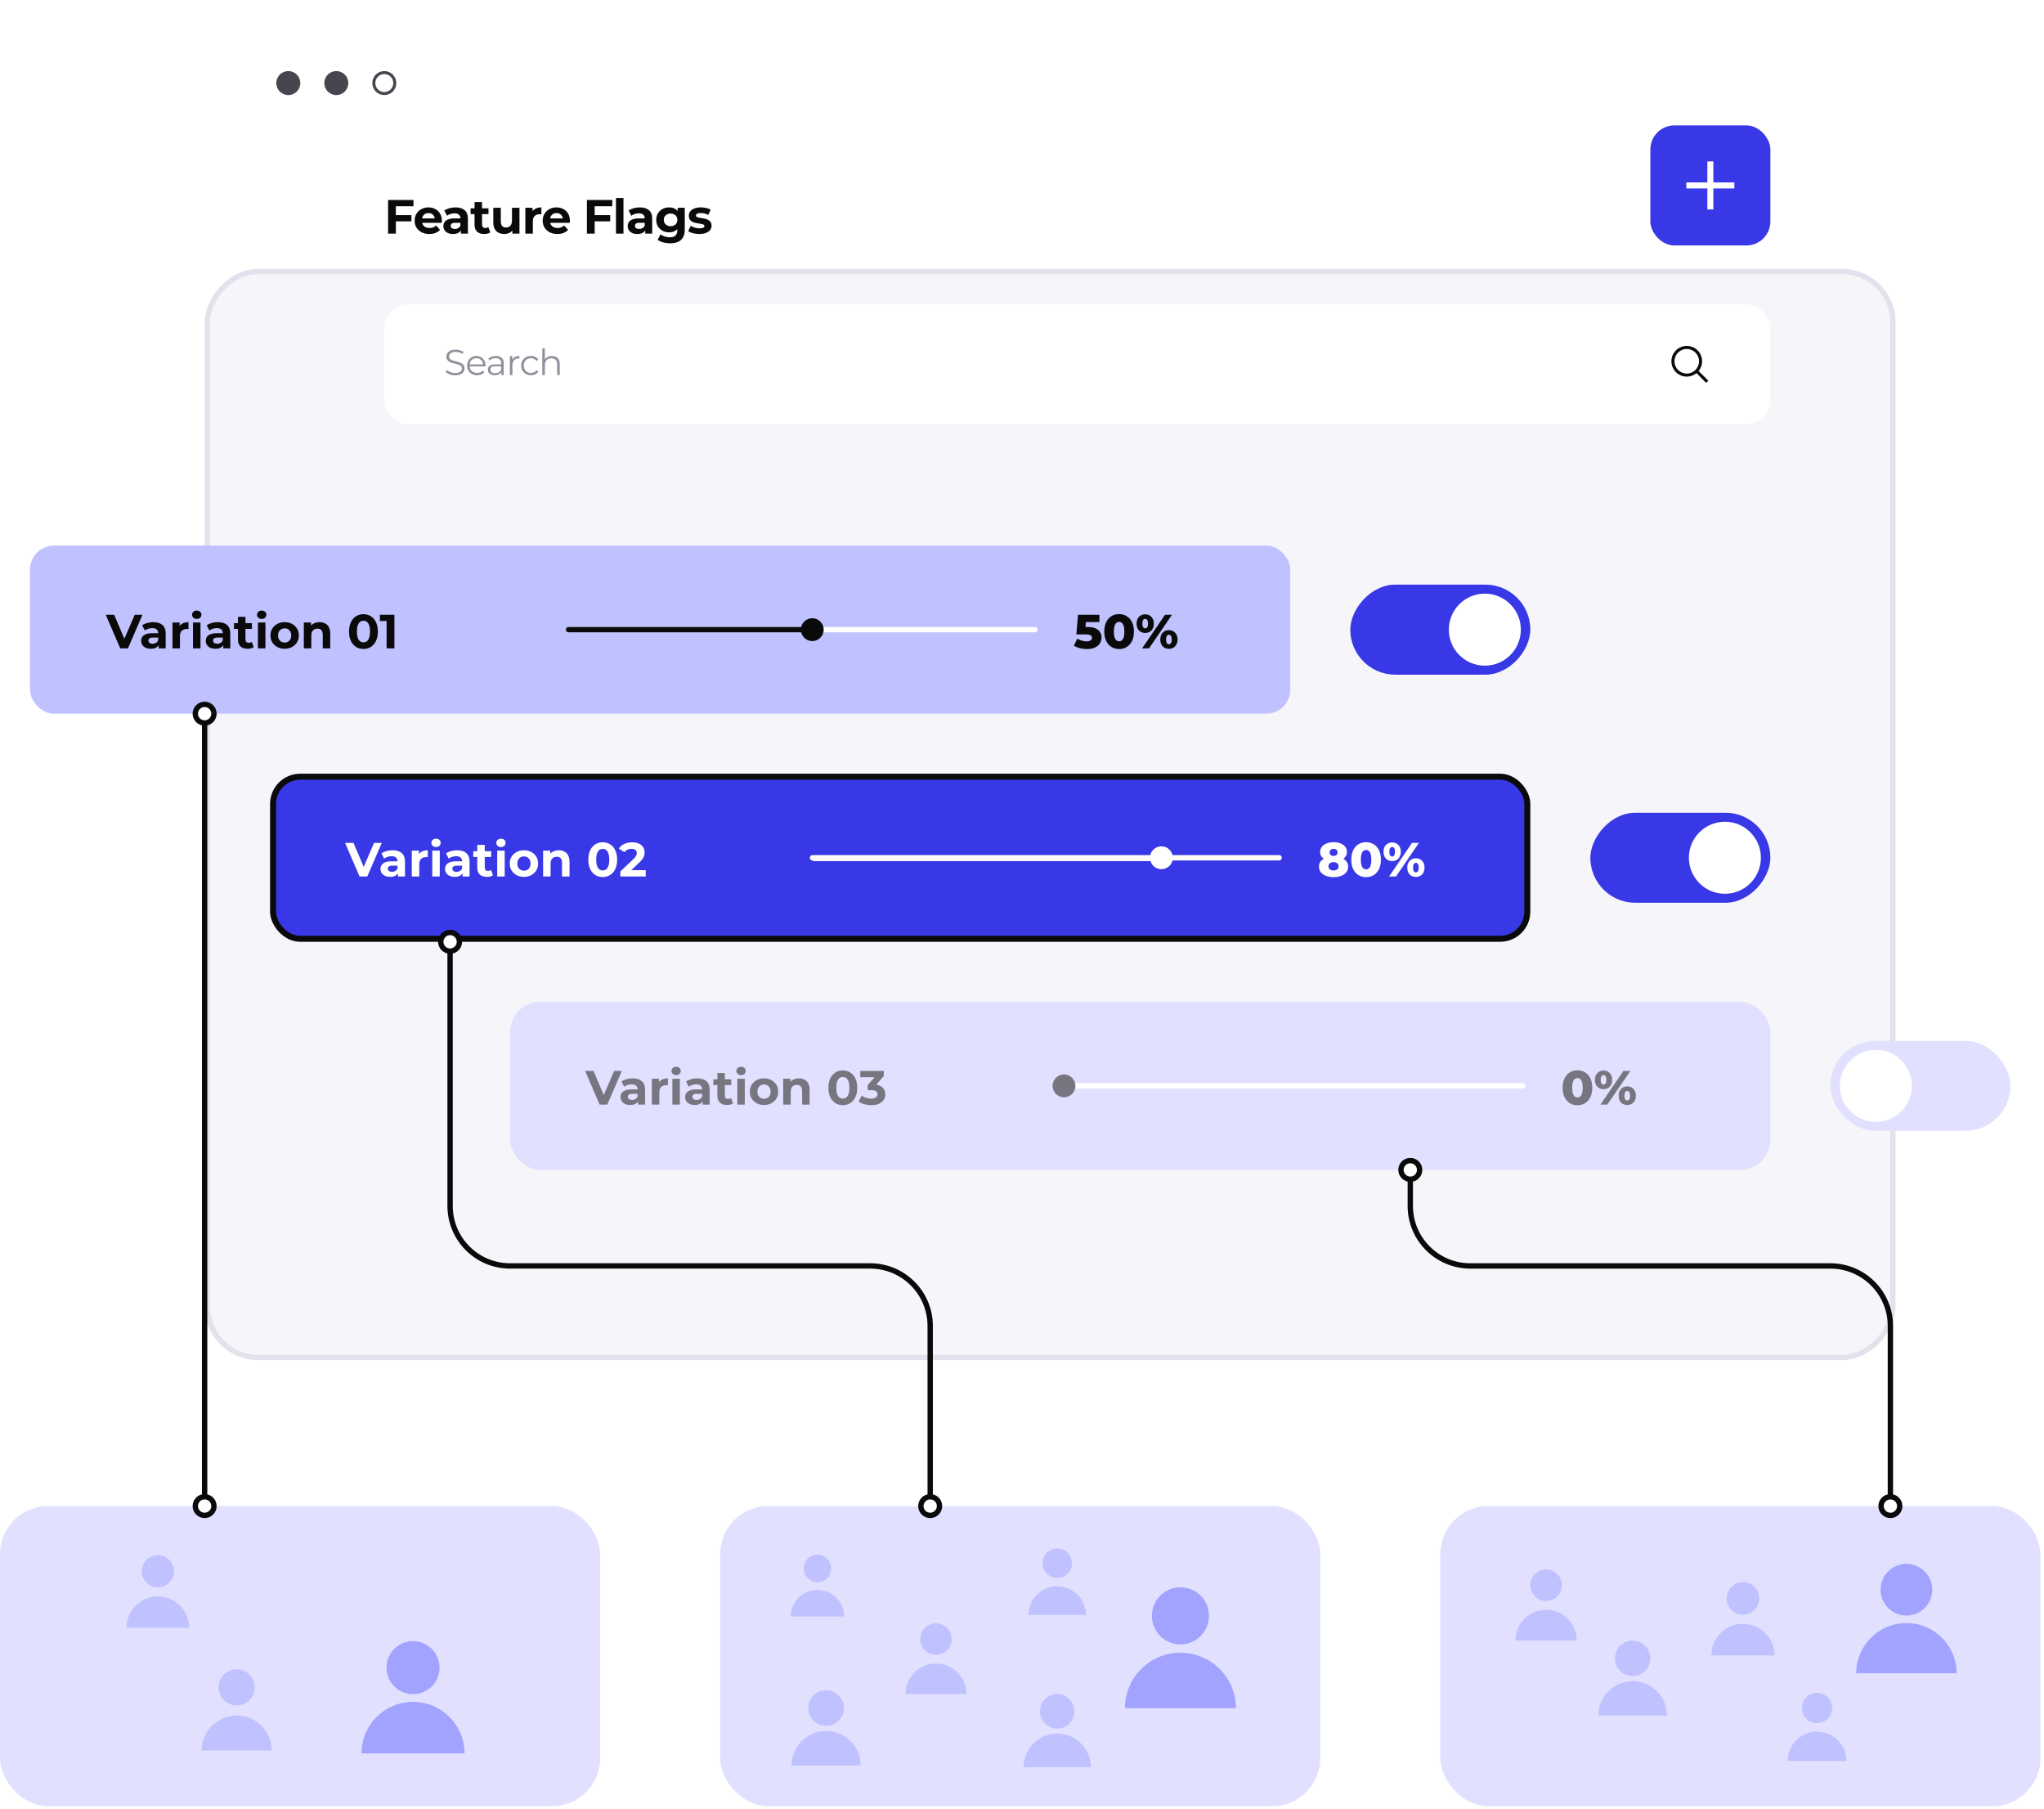 <svg width="382" height="338" viewBox="0 0 382 338" fill="none" xmlns="http://www.w3.org/2000/svg">
<g filter="url(#filter0_dddddd_9314_13226)">
<rect width="313.997" height="201.882" rx="8.973" transform="matrix(1 0 0 -1 39.256 202.883)" fill="#F6F5FA"/>
<rect x="-0.5" y="0.5" width="314.997" height="202.882" rx="9.473" transform="matrix(1 0 0 -1 39.256 203.883)" stroke="#E4E1EC"/>
</g>
<circle cx="53.878" cy="15.521" r="2.243" fill="#46464F"/>
<circle cx="62.851" cy="15.521" r="2.243" fill="#46464F"/>
<circle cx="71.823" cy="15.521" r="1.961" stroke="#46464F" stroke-width="0.564"/>
<rect x="51.032" y="145.121" width="234.408" height="30.282" rx="5.079" fill="#3838E7"/>
<rect x="51.032" y="145.121" width="234.408" height="30.282" rx="5.079" stroke="#0A0A0A" stroke-width="1.122"/>
<path d="M69.909 157.481L67.971 161.967L66.06 157.481H64.49L67.199 163.762H68.635L71.354 157.481H69.909ZM73.367 158.863C72.595 158.863 71.815 159.069 71.285 159.446L71.788 160.424C72.138 160.146 72.667 159.975 73.179 159.975C73.932 159.975 74.291 160.325 74.291 160.926H73.179C71.707 160.926 71.106 161.519 71.106 162.371C71.106 163.205 71.779 163.833 72.909 163.833C73.618 163.833 74.121 163.6 74.381 163.161V163.762H75.691V161.007C75.691 159.545 74.839 158.863 73.367 158.863ZM73.259 162.891C72.766 162.891 72.47 162.658 72.47 162.308C72.47 161.985 72.676 161.743 73.331 161.743H74.291V162.236C74.13 162.676 73.726 162.891 73.259 162.891ZM78.295 159.572V158.934H76.958V163.762H78.358V161.483C78.358 160.559 78.869 160.137 79.641 160.137C79.748 160.137 79.838 160.146 79.955 160.155V158.863C79.21 158.863 78.636 159.105 78.295 159.572ZM81.487 158.262C82.007 158.262 82.357 157.921 82.357 157.454C82.357 157.023 82.007 156.7 81.487 156.7C80.966 156.7 80.616 157.041 80.616 157.481C80.616 157.921 80.966 158.262 81.487 158.262ZM80.787 163.762H82.187V158.934H80.787V163.762ZM85.433 158.863C84.661 158.863 83.88 159.069 83.351 159.446L83.853 160.424C84.203 160.146 84.733 159.975 85.244 159.975C85.998 159.975 86.357 160.325 86.357 160.926H85.244C83.773 160.926 83.172 161.519 83.172 162.371C83.172 163.205 83.844 163.833 84.975 163.833C85.684 163.833 86.186 163.6 86.447 163.161V163.762H87.757V161.007C87.757 159.545 86.904 158.863 85.433 158.863ZM85.325 162.891C84.832 162.891 84.535 162.658 84.535 162.308C84.535 161.985 84.742 161.743 85.397 161.743H86.357V162.236C86.195 162.676 85.792 162.891 85.325 162.891ZM91.76 162.541C91.608 162.658 91.401 162.721 91.195 162.721C90.818 162.721 90.594 162.497 90.594 162.084V160.119H91.796V159.042H90.594V157.867H89.194V159.042H88.449V160.119H89.194V162.102C89.194 163.25 89.858 163.833 90.997 163.833C91.428 163.833 91.85 163.735 92.137 163.528L91.76 162.541ZM93.622 158.262C94.143 158.262 94.493 157.921 94.493 157.454C94.493 157.023 94.143 156.7 93.622 156.7C93.102 156.7 92.752 157.041 92.752 157.481C92.752 157.921 93.102 158.262 93.622 158.262ZM92.923 163.762H94.322V158.934H92.923V163.762ZM97.918 163.833C99.453 163.833 100.565 162.802 100.565 161.348C100.565 159.895 99.453 158.863 97.918 158.863C96.384 158.863 95.263 159.895 95.263 161.348C95.263 162.802 96.384 163.833 97.918 163.833ZM97.918 162.685C97.219 162.685 96.68 162.183 96.68 161.348C96.68 160.514 97.219 160.011 97.918 160.011C98.618 160.011 99.148 160.514 99.148 161.348C99.148 162.183 98.618 162.685 97.918 162.685ZM104.435 158.863C103.78 158.863 103.215 159.087 102.838 159.5V158.934H101.501V163.762H102.901V161.375C102.901 160.487 103.385 160.074 104.058 160.074C104.677 160.074 105.036 160.433 105.036 161.214V163.762H106.436V160.998C106.436 159.527 105.574 158.863 104.435 158.863ZM112.641 163.869C114.193 163.869 115.333 162.694 115.333 160.621C115.333 158.549 114.193 157.373 112.641 157.373C111.098 157.373 109.949 158.549 109.949 160.621C109.949 162.694 111.098 163.869 112.641 163.869ZM112.641 162.64C111.923 162.64 111.421 162.048 111.421 160.621C111.421 159.195 111.923 158.603 112.641 158.603C113.368 158.603 113.87 159.195 113.87 160.621C113.87 162.048 113.368 162.64 112.641 162.64ZM117.979 162.577L119.423 161.214C120.302 160.397 120.473 159.841 120.473 159.231C120.473 158.091 119.54 157.373 118.14 157.373C117.01 157.373 116.13 157.831 115.646 158.54L116.704 159.222C117.01 158.8 117.467 158.594 118.005 158.594C118.669 158.594 119.01 158.881 119.01 159.374C119.01 159.679 118.912 160.002 118.355 160.532L115.933 162.82V163.762H120.679V162.577H117.979Z" fill="white"/>
<path d="M151.854 160.264H239.053" stroke="white" stroke-linecap="round"/>
<path d="M152.109 160.391H214.917" stroke="white" stroke-linecap="round"/>
<circle cx="217.053" cy="160.262" r="2.135" fill="white"/>
<path d="M249.227 163.887C248.683 163.887 248.207 163.807 247.801 163.645C247.394 163.484 247.074 163.256 246.841 162.963C246.613 162.664 246.5 162.314 246.5 161.913C246.5 161.519 246.613 161.184 246.841 160.908C247.074 160.627 247.394 160.415 247.801 160.271C248.213 160.122 248.689 160.047 249.227 160.047C249.766 160.047 250.238 160.122 250.645 160.271C251.058 160.415 251.378 160.627 251.605 160.908C251.838 161.184 251.955 161.519 251.955 161.913C251.955 162.314 251.841 162.664 251.614 162.963C251.387 163.256 251.067 163.484 250.654 163.645C250.247 163.807 249.772 163.887 249.227 163.887ZM249.227 162.64C249.514 162.64 249.742 162.571 249.909 162.434C250.083 162.296 250.169 162.105 250.169 161.86C250.169 161.62 250.083 161.432 249.909 161.294C249.742 161.151 249.514 161.079 249.227 161.079C248.94 161.079 248.71 161.151 248.536 161.294C248.369 161.432 248.285 161.62 248.285 161.86C248.285 162.105 248.369 162.296 248.536 162.434C248.71 162.571 248.94 162.64 249.227 162.64ZM249.227 160.926C248.737 160.926 248.303 160.858 247.926 160.72C247.555 160.582 247.262 160.385 247.047 160.128C246.832 159.865 246.724 159.551 246.724 159.186C246.724 158.809 246.829 158.486 247.038 158.217C247.253 157.948 247.549 157.738 247.926 157.589C248.303 157.433 248.737 157.355 249.227 157.355C249.724 157.355 250.157 157.433 250.528 157.589C250.905 157.738 251.198 157.948 251.408 158.217C251.623 158.486 251.731 158.809 251.731 159.186C251.731 159.551 251.623 159.865 251.408 160.128C251.198 160.385 250.905 160.582 250.528 160.72C250.151 160.858 249.718 160.926 249.227 160.926ZM249.227 159.921C249.455 159.921 249.637 159.865 249.775 159.751C249.912 159.631 249.981 159.47 249.981 159.266C249.981 159.051 249.909 158.887 249.766 158.773C249.628 158.659 249.449 158.603 249.227 158.603C249.006 158.603 248.827 158.659 248.689 158.773C248.551 158.887 248.483 159.051 248.483 159.266C248.483 159.47 248.551 159.631 248.689 159.751C248.827 159.865 249.006 159.921 249.227 159.921ZM255.31 163.887C254.772 163.887 254.293 163.759 253.875 163.502C253.462 163.244 253.136 162.873 252.897 162.389C252.657 161.904 252.538 161.315 252.538 160.621C252.538 159.927 252.657 159.338 252.897 158.854C253.136 158.369 253.462 157.998 253.875 157.741C254.293 157.484 254.772 157.355 255.31 157.355C255.843 157.355 256.315 157.484 256.728 157.741C257.147 157.998 257.476 158.369 257.715 158.854C257.954 159.338 258.074 159.927 258.074 160.621C258.074 161.315 257.954 161.904 257.715 162.389C257.476 162.873 257.147 163.244 256.728 163.502C256.315 163.759 255.843 163.887 255.31 163.887ZM255.31 162.434C255.502 162.434 255.669 162.374 255.813 162.254C255.962 162.135 256.079 161.943 256.163 161.68C256.246 161.411 256.288 161.058 256.288 160.621C256.288 160.179 256.246 159.826 256.163 159.563C256.079 159.299 255.962 159.108 255.813 158.988C255.669 158.869 255.502 158.809 255.31 158.809C255.119 158.809 254.948 158.869 254.799 158.988C254.655 159.108 254.539 159.299 254.449 159.563C254.365 159.826 254.323 160.179 254.323 160.621C254.323 161.058 254.365 161.411 254.449 161.68C254.539 161.943 254.655 162.135 254.799 162.254C254.948 162.374 255.119 162.434 255.31 162.434ZM259.604 163.762L263.893 157.481H265.185L260.896 163.762H259.604ZM260.178 160.882C259.873 160.882 259.598 160.813 259.353 160.675C259.108 160.538 258.916 160.34 258.779 160.083C258.641 159.82 258.572 159.506 258.572 159.141C258.572 158.776 258.641 158.465 258.779 158.208C258.916 157.95 259.108 157.753 259.353 157.616C259.598 157.472 259.873 157.4 260.178 157.4C260.489 157.4 260.765 157.472 261.004 157.616C261.249 157.753 261.441 157.95 261.578 158.208C261.722 158.465 261.793 158.776 261.793 159.141C261.793 159.5 261.722 159.811 261.578 160.074C261.441 160.337 261.249 160.538 261.004 160.675C260.765 160.813 260.489 160.882 260.178 160.882ZM260.187 160.029C260.337 160.029 260.46 159.96 260.555 159.823C260.657 159.685 260.708 159.458 260.708 159.141C260.708 158.824 260.657 158.597 260.555 158.459C260.46 158.321 260.337 158.253 260.187 158.253C260.038 158.253 259.909 158.321 259.802 158.459C259.7 158.597 259.649 158.824 259.649 159.141C259.649 159.458 259.7 159.685 259.802 159.823C259.909 159.96 260.038 160.029 260.187 160.029ZM264.611 163.842C264.3 163.842 264.022 163.774 263.776 163.636C263.537 163.499 263.349 163.301 263.211 163.044C263.074 162.781 263.005 162.467 263.005 162.102C263.005 161.737 263.074 161.426 263.211 161.169C263.349 160.911 263.537 160.714 263.776 160.576C264.022 160.433 264.3 160.361 264.611 160.361C264.922 160.361 265.197 160.433 265.436 160.576C265.682 160.714 265.873 160.911 266.011 161.169C266.154 161.426 266.226 161.737 266.226 162.102C266.226 162.467 266.154 162.781 266.011 163.044C265.873 163.301 265.682 163.499 265.436 163.636C265.197 163.774 264.922 163.842 264.611 163.842ZM264.611 162.99C264.76 162.99 264.886 162.921 264.988 162.784C265.089 162.646 265.14 162.419 265.14 162.102C265.14 161.785 265.089 161.557 264.988 161.42C264.886 161.282 264.76 161.214 264.611 161.214C264.467 161.214 264.342 161.282 264.234 161.42C264.132 161.557 264.081 161.785 264.081 162.102C264.081 162.419 264.132 162.646 264.234 162.784C264.342 162.921 264.467 162.99 264.611 162.99Z" fill="white"/>
<rect width="33.647" height="16.823" rx="8.412" transform="matrix(-1 0 0 1 330.863 151.852)" fill="#3838E7"/>
<circle cx="6.729" cy="6.729" r="6.729" transform="matrix(-1 0 0 1 329.09 153.535)" fill="white"/>
<rect x="95.334" y="187.18" width="235.529" height="31.404" rx="5.64" fill="#E1E0FF"/>
<path d="M112.063 206.381L109.353 200.1H110.923L113.292 205.663H112.368L114.772 200.1H116.217L113.498 206.381H112.063ZM119.244 206.381V205.439L119.155 205.232V203.546C119.155 203.246 119.062 203.013 118.876 202.846C118.697 202.678 118.419 202.594 118.042 202.594C117.785 202.594 117.53 202.636 117.279 202.72C117.034 202.798 116.825 202.905 116.651 203.043L116.149 202.065C116.412 201.88 116.729 201.736 117.1 201.634C117.471 201.533 117.848 201.482 118.23 201.482C118.966 201.482 119.537 201.655 119.944 202.002C120.351 202.349 120.554 202.891 120.554 203.626V206.381H119.244ZM117.773 206.453C117.396 206.453 117.073 206.39 116.804 206.264C116.535 206.133 116.328 205.956 116.185 205.735C116.041 205.514 115.969 205.265 115.969 204.99C115.969 204.703 116.038 204.452 116.176 204.236C116.319 204.021 116.543 203.854 116.849 203.734C117.154 203.608 117.551 203.546 118.042 203.546H119.325V204.362H118.194C117.865 204.362 117.638 204.416 117.513 204.524C117.393 204.631 117.333 204.766 117.333 204.927C117.333 205.107 117.402 205.25 117.539 205.358C117.683 205.46 117.877 205.511 118.123 205.511C118.356 205.511 118.565 205.457 118.751 205.349C118.936 205.235 119.071 205.071 119.155 204.856L119.37 205.502C119.268 205.813 119.083 206.049 118.814 206.21C118.544 206.372 118.197 206.453 117.773 206.453ZM121.821 206.381V201.554H123.158V202.917L122.97 202.523C123.113 202.182 123.343 201.924 123.66 201.751C123.977 201.572 124.363 201.482 124.818 201.482V202.774C124.758 202.768 124.704 202.765 124.656 202.765C124.609 202.759 124.558 202.756 124.504 202.756C124.121 202.756 123.81 202.867 123.571 203.088C123.337 203.303 123.221 203.641 123.221 204.102V206.381H121.821ZM125.659 206.381V201.554H127.059V206.381H125.659ZM126.359 200.881C126.102 200.881 125.892 200.806 125.731 200.656C125.569 200.507 125.488 200.321 125.488 200.1C125.488 199.879 125.569 199.693 125.731 199.544C125.892 199.394 126.102 199.319 126.359 199.319C126.616 199.319 126.825 199.391 126.987 199.535C127.148 199.672 127.229 199.852 127.229 200.073C127.229 200.306 127.148 200.501 126.987 200.656C126.831 200.806 126.622 200.881 126.359 200.881ZM131.319 206.381V205.439L131.229 205.232V203.546C131.229 203.246 131.136 203.013 130.951 202.846C130.771 202.678 130.493 202.594 130.116 202.594C129.859 202.594 129.605 202.636 129.354 202.72C129.108 202.798 128.899 202.905 128.726 203.043L128.223 202.065C128.486 201.88 128.803 201.736 129.174 201.634C129.545 201.533 129.922 201.482 130.305 201.482C131.04 201.482 131.612 201.655 132.018 202.002C132.425 202.349 132.629 202.891 132.629 203.626V206.381H131.319ZM129.847 206.453C129.47 206.453 129.147 206.39 128.878 206.264C128.609 206.133 128.403 205.956 128.259 205.735C128.115 205.514 128.044 205.265 128.044 204.99C128.044 204.703 128.112 204.452 128.25 204.236C128.394 204.021 128.618 203.854 128.923 203.734C129.228 203.608 129.626 203.546 130.116 203.546H131.399V204.362H130.269C129.94 204.362 129.713 204.416 129.587 204.524C129.467 204.631 129.407 204.766 129.407 204.927C129.407 205.107 129.476 205.25 129.614 205.358C129.757 205.46 129.952 205.511 130.197 205.511C130.43 205.511 130.64 205.457 130.825 205.349C131.011 205.235 131.145 205.071 131.229 204.856L131.444 205.502C131.343 205.813 131.157 206.049 130.888 206.21C130.619 206.372 130.272 206.453 129.847 206.453ZM135.869 206.453C135.301 206.453 134.858 206.309 134.541 206.022C134.224 205.729 134.066 205.295 134.066 204.721V200.486H135.466V204.703C135.466 204.906 135.519 205.065 135.627 205.179C135.735 205.286 135.881 205.34 136.067 205.34C136.288 205.34 136.477 205.28 136.632 205.161L137.009 206.148C136.865 206.249 136.692 206.327 136.488 206.381C136.291 206.429 136.085 206.453 135.869 206.453ZM133.321 202.738V201.661H136.668V202.738H133.321ZM137.795 206.381V201.554H139.194V206.381H137.795ZM138.494 200.881C138.237 200.881 138.028 200.806 137.866 200.656C137.705 200.507 137.624 200.321 137.624 200.1C137.624 199.879 137.705 199.693 137.866 199.544C138.028 199.394 138.237 199.319 138.494 199.319C138.752 199.319 138.961 199.391 139.123 199.535C139.284 199.672 139.365 199.852 139.365 200.073C139.365 200.306 139.284 200.501 139.123 200.656C138.967 200.806 138.758 200.881 138.494 200.881ZM142.79 206.453C142.276 206.453 141.818 206.345 141.418 206.13C141.023 205.914 140.709 205.621 140.475 205.25C140.248 204.873 140.135 204.446 140.135 203.967C140.135 203.483 140.248 203.055 140.475 202.684C140.709 202.307 141.023 202.014 141.418 201.805C141.818 201.59 142.276 201.482 142.79 201.482C143.299 201.482 143.753 201.59 144.154 201.805C144.555 202.014 144.869 202.304 145.096 202.675C145.324 203.046 145.437 203.477 145.437 203.967C145.437 204.446 145.324 204.873 145.096 205.25C144.869 205.621 144.555 205.914 144.154 206.13C143.753 206.345 143.299 206.453 142.79 206.453ZM142.79 205.304C143.024 205.304 143.233 205.25 143.418 205.143C143.604 205.035 143.75 204.882 143.858 204.685C143.966 204.482 144.02 204.242 144.02 203.967C144.02 203.686 143.966 203.447 143.858 203.249C143.75 203.052 143.604 202.9 143.418 202.792C143.233 202.684 143.024 202.63 142.79 202.63C142.557 202.63 142.348 202.684 142.162 202.792C141.977 202.9 141.827 203.052 141.714 203.249C141.606 203.447 141.552 203.686 141.552 203.967C141.552 204.242 141.606 204.482 141.714 204.685C141.827 204.882 141.977 205.035 142.162 205.143C142.348 205.25 142.557 205.304 142.79 205.304ZM149.307 201.482C149.69 201.482 150.031 201.56 150.33 201.715C150.635 201.865 150.874 202.098 151.048 202.415C151.221 202.726 151.308 203.127 151.308 203.617V206.381H149.908V203.833C149.908 203.444 149.821 203.157 149.648 202.971C149.48 202.786 149.241 202.693 148.93 202.693C148.709 202.693 148.508 202.741 148.329 202.837C148.155 202.926 148.018 203.067 147.916 203.258C147.82 203.45 147.773 203.695 147.773 203.994V206.381H146.373V201.554H147.71V202.891L147.459 202.487C147.632 202.164 147.88 201.916 148.203 201.742C148.526 201.569 148.894 201.482 149.307 201.482ZM157.513 206.489C156.999 206.489 156.538 206.363 156.132 206.112C155.725 205.854 155.405 205.484 155.171 204.999C154.938 204.515 154.822 203.928 154.822 203.24C154.822 202.553 154.938 201.966 155.171 201.482C155.405 200.997 155.725 200.629 156.132 200.378C156.538 200.121 156.999 199.992 157.513 199.992C158.034 199.992 158.494 200.121 158.895 200.378C159.302 200.629 159.622 200.997 159.855 201.482C160.088 201.966 160.205 202.553 160.205 203.24C160.205 203.928 160.088 204.515 159.855 204.999C159.622 205.484 159.302 205.854 158.895 206.112C158.494 206.363 158.034 206.489 157.513 206.489ZM157.513 205.259C157.759 205.259 157.971 205.191 158.15 205.053C158.336 204.915 158.479 204.697 158.581 204.398C158.689 204.099 158.743 203.713 158.743 203.24C158.743 202.768 158.689 202.382 158.581 202.083C158.479 201.784 158.336 201.566 158.15 201.428C157.971 201.29 157.759 201.222 157.513 201.222C157.274 201.222 157.062 201.29 156.876 201.428C156.697 201.566 156.553 201.784 156.446 202.083C156.344 202.382 156.293 202.768 156.293 203.24C156.293 203.713 156.344 204.099 156.446 204.398C156.553 204.697 156.697 204.915 156.876 205.053C157.062 205.191 157.274 205.259 157.513 205.259ZM162.86 206.489C162.424 206.489 161.99 206.432 161.559 206.318C161.129 206.198 160.764 206.031 160.465 205.816L161.03 204.703C161.269 204.876 161.547 205.014 161.864 205.116C162.182 205.217 162.502 205.268 162.825 205.268C163.189 205.268 163.477 205.196 163.686 205.053C163.895 204.909 164 204.712 164 204.461C164 204.221 163.907 204.033 163.722 203.895C163.536 203.758 163.237 203.689 162.825 203.689H162.161V202.729L163.91 200.746L164.072 201.267H160.779V200.1H165.175V201.042L163.435 203.025L162.699 202.603H163.121C163.892 202.603 164.475 202.777 164.87 203.124C165.265 203.471 165.462 203.916 165.462 204.461C165.462 204.814 165.37 205.146 165.184 205.457C164.999 205.762 164.715 206.01 164.332 206.201C163.949 206.393 163.459 206.489 162.86 206.489Z" fill="#777680"/>
<path d="M197.357 202.883H284.557" stroke="white" stroke-linecap="round"/>
<path d="M197.613 203.01H199.44" stroke="#777680" stroke-linecap="round"/>
<circle cx="198.852" cy="202.882" r="2.135" fill="#777680"/>
<path d="M294.812 206.506C294.274 206.506 293.795 206.378 293.376 206.121C292.964 205.863 292.638 205.493 292.398 205.008C292.159 204.524 292.039 203.934 292.039 203.24C292.039 202.547 292.159 201.957 292.398 201.473C292.638 200.988 292.964 200.617 293.376 200.36C293.795 200.103 294.274 199.974 294.812 199.974C295.344 199.974 295.817 200.103 296.23 200.36C296.648 200.617 296.977 200.988 297.217 201.473C297.456 201.957 297.576 202.547 297.576 203.24C297.576 203.934 297.456 204.524 297.217 205.008C296.977 205.493 296.648 205.863 296.23 206.121C295.817 206.378 295.344 206.506 294.812 206.506ZM294.812 205.053C295.003 205.053 295.171 204.993 295.314 204.873C295.464 204.754 295.581 204.562 295.664 204.299C295.748 204.03 295.79 203.677 295.79 203.24C295.79 202.798 295.748 202.445 295.664 202.182C295.581 201.919 295.464 201.727 295.314 201.607C295.171 201.488 295.003 201.428 294.812 201.428C294.621 201.428 294.45 201.488 294.301 201.607C294.157 201.727 294.04 201.919 293.951 202.182C293.867 202.445 293.825 202.798 293.825 203.24C293.825 203.677 293.867 204.03 293.951 204.299C294.04 204.562 294.157 204.754 294.301 204.873C294.45 204.993 294.621 205.053 294.812 205.053ZM299.106 206.381L303.395 200.1H304.687L300.398 206.381H299.106ZM299.68 203.501C299.375 203.501 299.1 203.432 298.855 203.294C298.609 203.157 298.418 202.959 298.28 202.702C298.143 202.439 298.074 202.125 298.074 201.76C298.074 201.395 298.143 201.084 298.28 200.827C298.418 200.57 298.609 200.372 298.855 200.235C299.1 200.091 299.375 200.019 299.68 200.019C299.991 200.019 300.266 200.091 300.506 200.235C300.751 200.372 300.942 200.57 301.08 200.827C301.223 201.084 301.295 201.395 301.295 201.76C301.295 202.119 301.223 202.43 301.08 202.693C300.942 202.956 300.751 203.157 300.506 203.294C300.266 203.432 299.991 203.501 299.68 203.501ZM299.689 202.648C299.839 202.648 299.961 202.579 300.057 202.442C300.159 202.304 300.21 202.077 300.21 201.76C300.21 201.443 300.159 201.216 300.057 201.078C299.961 200.941 299.839 200.872 299.689 200.872C299.54 200.872 299.411 200.941 299.303 201.078C299.202 201.216 299.151 201.443 299.151 201.76C299.151 202.077 299.202 202.304 299.303 202.442C299.411 202.579 299.54 202.648 299.689 202.648ZM304.113 206.462C303.802 206.462 303.523 206.393 303.278 206.255C303.039 206.118 302.85 205.92 302.713 205.663C302.575 205.4 302.507 205.086 302.507 204.721C302.507 204.356 302.575 204.045 302.713 203.788C302.85 203.531 303.039 203.333 303.278 203.196C303.523 203.052 303.802 202.98 304.113 202.98C304.424 202.98 304.699 203.052 304.938 203.196C305.183 203.333 305.375 203.531 305.512 203.788C305.656 204.045 305.728 204.356 305.728 204.721C305.728 205.086 305.656 205.4 305.512 205.663C305.375 205.92 305.183 206.118 304.938 206.255C304.699 206.393 304.424 206.462 304.113 206.462ZM304.113 205.609C304.262 205.609 304.388 205.54 304.489 205.403C304.591 205.265 304.642 205.038 304.642 204.721C304.642 204.404 304.591 204.177 304.489 204.039C304.388 203.901 304.262 203.833 304.113 203.833C303.969 203.833 303.843 203.901 303.736 204.039C303.634 204.177 303.583 204.404 303.583 204.721C303.583 205.038 303.634 205.265 303.736 205.403C303.843 205.54 303.969 205.609 304.113 205.609Z" fill="#777680"/>
<rect x="342.078" y="194.471" width="33.647" height="16.823" rx="8.412" fill="#E1E0FF"/>
<circle cx="350.581" cy="202.884" r="6.729" fill="white"/>
<path d="M73.872 40.192H76.887V41.358H73.872V40.192ZM73.98 43.647H72.526V37.366H77.272V38.532H73.98V43.647ZM80.242 43.718C79.692 43.718 79.207 43.611 78.789 43.395C78.376 43.18 78.056 42.887 77.829 42.516C77.601 42.139 77.488 41.711 77.488 41.233C77.488 40.748 77.598 40.321 77.82 39.95C78.047 39.573 78.355 39.28 78.744 39.071C79.132 38.855 79.572 38.748 80.063 38.748C80.535 38.748 80.96 38.849 81.337 39.053C81.72 39.25 82.022 39.537 82.243 39.914C82.464 40.285 82.575 40.73 82.575 41.251C82.575 41.305 82.572 41.367 82.566 41.439C82.56 41.505 82.554 41.568 82.548 41.628H78.627V40.811H81.812L81.274 41.053C81.274 40.802 81.223 40.584 81.121 40.398C81.02 40.213 80.879 40.069 80.7 39.968C80.52 39.86 80.311 39.806 80.072 39.806C79.832 39.806 79.62 39.86 79.435 39.968C79.255 40.069 79.115 40.216 79.013 40.407C78.911 40.593 78.86 40.814 78.86 41.071V41.287C78.86 41.55 78.917 41.783 79.031 41.987C79.15 42.184 79.315 42.337 79.524 42.444C79.74 42.546 79.991 42.597 80.278 42.597C80.535 42.597 80.76 42.558 80.951 42.48C81.148 42.402 81.328 42.286 81.489 42.13L82.234 42.938C82.013 43.189 81.735 43.383 81.4 43.521C81.065 43.653 80.679 43.718 80.242 43.718ZM86.139 43.647V42.704L86.049 42.498V40.811C86.049 40.512 85.957 40.279 85.771 40.111C85.592 39.944 85.314 39.86 84.937 39.86C84.68 39.86 84.425 39.902 84.174 39.986C83.929 40.063 83.719 40.171 83.546 40.309L83.043 39.331C83.307 39.145 83.624 39.002 83.995 38.9C84.365 38.798 84.742 38.748 85.125 38.748C85.861 38.748 86.432 38.921 86.839 39.268C87.246 39.615 87.449 40.156 87.449 40.892V43.647H86.139ZM84.668 43.718C84.291 43.718 83.968 43.656 83.698 43.53C83.429 43.398 83.223 43.222 83.079 43.001C82.936 42.779 82.864 42.531 82.864 42.256C82.864 41.969 82.933 41.717 83.07 41.502C83.214 41.287 83.438 41.119 83.743 41C84.048 40.874 84.446 40.811 84.937 40.811H86.22V41.628H85.089C84.76 41.628 84.533 41.681 84.407 41.789C84.288 41.897 84.228 42.031 84.228 42.193C84.228 42.372 84.297 42.516 84.434 42.624C84.578 42.725 84.772 42.776 85.017 42.776C85.251 42.776 85.46 42.722 85.645 42.615C85.831 42.501 85.966 42.337 86.049 42.121L86.265 42.767C86.163 43.078 85.978 43.315 85.708 43.476C85.439 43.638 85.092 43.718 84.668 43.718ZM90.492 43.718C89.924 43.718 89.481 43.575 89.164 43.288C88.847 42.995 88.689 42.561 88.689 41.987V37.752H90.089V41.969C90.089 42.172 90.142 42.331 90.25 42.444C90.358 42.552 90.504 42.606 90.69 42.606C90.911 42.606 91.1 42.546 91.255 42.426L91.632 43.413C91.488 43.515 91.315 43.593 91.112 43.647C90.914 43.694 90.708 43.718 90.492 43.718ZM87.944 40.004V38.927H91.291V40.004H87.944ZM94.257 43.718C93.856 43.718 93.497 43.641 93.18 43.485C92.869 43.33 92.627 43.093 92.454 42.776C92.28 42.453 92.193 42.043 92.193 41.547V38.819H93.593V41.34C93.593 41.741 93.677 42.037 93.844 42.229C94.018 42.414 94.26 42.507 94.571 42.507C94.786 42.507 94.978 42.462 95.145 42.372C95.313 42.277 95.444 42.133 95.54 41.942C95.636 41.744 95.684 41.499 95.684 41.206V38.819H97.083V43.647H95.755V42.319L95.998 42.704C95.836 43.039 95.597 43.294 95.28 43.467C94.969 43.635 94.628 43.718 94.257 43.718ZM98.183 43.647V38.819H99.52V40.183L99.331 39.788C99.475 39.447 99.705 39.19 100.022 39.017C100.339 38.837 100.725 38.748 101.18 38.748V40.039C101.12 40.033 101.066 40.031 101.018 40.031C100.97 40.025 100.919 40.022 100.865 40.022C100.483 40.022 100.172 40.132 99.932 40.354C99.699 40.569 99.582 40.907 99.582 41.367V43.647H98.183ZM104.175 43.718C103.625 43.718 103.14 43.611 102.721 43.395C102.309 43.18 101.989 42.887 101.761 42.516C101.534 42.139 101.42 41.711 101.42 41.233C101.42 40.748 101.531 40.321 101.752 39.95C101.98 39.573 102.288 39.28 102.677 39.071C103.065 38.855 103.505 38.748 103.996 38.748C104.468 38.748 104.893 38.849 105.27 39.053C105.653 39.25 105.955 39.537 106.176 39.914C106.397 40.285 106.508 40.73 106.508 41.251C106.508 41.305 106.505 41.367 106.499 41.439C106.493 41.505 106.487 41.568 106.481 41.628H102.56V40.811H105.745L105.207 41.053C105.207 40.802 105.156 40.584 105.054 40.398C104.953 40.213 104.812 40.069 104.633 39.968C104.453 39.86 104.244 39.806 104.005 39.806C103.765 39.806 103.553 39.86 103.367 39.968C103.188 40.069 103.047 40.216 102.946 40.407C102.844 40.593 102.793 40.814 102.793 41.071V41.287C102.793 41.55 102.85 41.783 102.964 41.987C103.083 42.184 103.248 42.337 103.457 42.444C103.673 42.546 103.924 42.597 104.211 42.597C104.468 42.597 104.692 42.558 104.884 42.48C105.081 42.402 105.261 42.286 105.422 42.13L106.167 42.938C105.946 43.189 105.667 43.383 105.332 43.521C104.998 43.653 104.612 43.718 104.175 43.718ZM111.031 40.192H114.045V41.358H111.031V40.192ZM111.138 43.647H109.685V37.366H114.431V38.532H111.138V43.647ZM115.119 43.647V36.989H116.519V43.647H115.119ZM120.581 43.647V42.704L120.492 42.498V40.811C120.492 40.512 120.399 40.279 120.214 40.111C120.034 39.944 119.756 39.86 119.379 39.86C119.122 39.86 118.868 39.902 118.616 39.986C118.371 40.063 118.162 40.171 117.988 40.309L117.486 39.331C117.749 39.145 118.066 39.002 118.437 38.9C118.808 38.798 119.185 38.748 119.568 38.748C120.303 38.748 120.875 38.921 121.281 39.268C121.688 39.615 121.891 40.156 121.891 40.892V43.647H120.581ZM119.11 43.718C118.733 43.718 118.41 43.656 118.141 43.53C117.872 43.398 117.665 43.222 117.522 43.001C117.378 42.779 117.306 42.531 117.306 42.256C117.306 41.969 117.375 41.717 117.513 41.502C117.656 41.287 117.881 41.119 118.186 41C118.491 40.874 118.889 40.811 119.379 40.811H120.662V41.628H119.532C119.203 41.628 118.975 41.681 118.85 41.789C118.73 41.897 118.67 42.031 118.67 42.193C118.67 42.372 118.739 42.516 118.877 42.624C119.02 42.725 119.215 42.776 119.46 42.776C119.693 42.776 119.903 42.722 120.088 42.615C120.273 42.501 120.408 42.337 120.492 42.121L120.707 42.767C120.605 43.078 120.42 43.315 120.151 43.476C119.882 43.638 119.535 43.718 119.11 43.718ZM125.266 45.459C124.811 45.459 124.372 45.402 123.947 45.288C123.528 45.181 123.178 45.016 122.897 44.795L123.454 43.79C123.657 43.958 123.914 44.089 124.225 44.185C124.542 44.286 124.853 44.337 125.158 44.337C125.655 44.337 126.014 44.227 126.235 44.005C126.462 43.784 126.576 43.455 126.576 43.018V42.292L126.666 41.08L126.648 39.86V38.819H127.976V42.839C127.976 43.736 127.742 44.397 127.276 44.822C126.809 45.247 126.139 45.459 125.266 45.459ZM125.051 43.413C124.602 43.413 124.195 43.318 123.83 43.126C123.471 42.929 123.181 42.657 122.96 42.31C122.745 41.957 122.637 41.547 122.637 41.08C122.637 40.608 122.745 40.198 122.96 39.851C123.181 39.498 123.471 39.226 123.83 39.035C124.195 38.843 124.602 38.748 125.051 38.748C125.457 38.748 125.816 38.831 126.127 38.999C126.438 39.16 126.681 39.414 126.854 39.761C127.028 40.102 127.114 40.542 127.114 41.08C127.114 41.613 127.028 42.052 126.854 42.399C126.681 42.74 126.438 42.995 126.127 43.162C125.816 43.33 125.457 43.413 125.051 43.413ZM125.329 42.265C125.574 42.265 125.792 42.217 125.984 42.121C126.175 42.02 126.325 41.879 126.432 41.699C126.54 41.52 126.594 41.314 126.594 41.08C126.594 40.841 126.54 40.635 126.432 40.461C126.325 40.282 126.175 40.144 125.984 40.048C125.792 39.947 125.574 39.896 125.329 39.896C125.084 39.896 124.865 39.947 124.674 40.048C124.482 40.144 124.33 40.282 124.216 40.461C124.109 40.635 124.055 40.841 124.055 41.08C124.055 41.314 124.109 41.52 124.216 41.699C124.33 41.879 124.482 42.02 124.674 42.121C124.865 42.217 125.084 42.265 125.329 42.265ZM130.705 43.718C130.292 43.718 129.895 43.67 129.512 43.575C129.135 43.473 128.836 43.347 128.614 43.198L129.081 42.193C129.302 42.331 129.563 42.444 129.862 42.534C130.167 42.618 130.466 42.66 130.759 42.66C131.082 42.66 131.309 42.621 131.441 42.543C131.578 42.465 131.647 42.357 131.647 42.22C131.647 42.106 131.593 42.023 131.486 41.969C131.384 41.909 131.246 41.864 131.073 41.834C130.9 41.804 130.708 41.774 130.499 41.744C130.295 41.714 130.089 41.675 129.88 41.628C129.67 41.574 129.479 41.496 129.305 41.394C129.132 41.293 128.991 41.155 128.884 40.982C128.782 40.808 128.731 40.584 128.731 40.309C128.731 40.004 128.818 39.734 128.991 39.501C129.171 39.268 129.428 39.085 129.763 38.954C130.098 38.816 130.499 38.748 130.965 38.748C131.294 38.748 131.629 38.783 131.97 38.855C132.311 38.927 132.595 39.032 132.823 39.169L132.356 40.165C132.123 40.028 131.886 39.935 131.647 39.887C131.414 39.833 131.187 39.806 130.965 39.806C130.654 39.806 130.427 39.848 130.283 39.932C130.14 40.016 130.068 40.123 130.068 40.255C130.068 40.374 130.119 40.464 130.221 40.524C130.328 40.584 130.469 40.632 130.642 40.668C130.816 40.703 131.004 40.736 131.208 40.766C131.417 40.79 131.626 40.829 131.836 40.883C132.045 40.937 132.233 41.014 132.401 41.116C132.574 41.212 132.715 41.346 132.823 41.52C132.93 41.688 132.984 41.909 132.984 42.184C132.984 42.483 132.894 42.749 132.715 42.983C132.536 43.21 132.275 43.389 131.934 43.521C131.599 43.653 131.19 43.718 130.705 43.718Z" fill="#0A0A0A"/>
<rect x="71.781" y="56.861" width="259.082" height="22.431" rx="4.486" fill="white"/>
<path d="M85.062 70.117C84.712 70.117 84.376 70.061 84.053 69.948C83.734 69.832 83.487 69.684 83.312 69.504L83.507 69.121C83.674 69.282 83.896 69.419 84.174 69.531C84.456 69.639 84.752 69.693 85.062 69.693C85.358 69.693 85.598 69.657 85.782 69.585C85.971 69.509 86.107 69.408 86.193 69.282C86.282 69.156 86.327 69.017 86.327 68.865C86.327 68.681 86.273 68.533 86.166 68.421C86.062 68.309 85.926 68.221 85.755 68.158C85.585 68.091 85.396 68.033 85.19 67.983C84.984 67.934 84.777 67.882 84.571 67.829C84.364 67.77 84.174 67.694 83.999 67.6C83.828 67.505 83.689 67.382 83.582 67.23C83.478 67.073 83.427 66.868 83.427 66.617C83.427 66.384 83.487 66.171 83.609 65.978C83.734 65.781 83.925 65.624 84.18 65.507C84.436 65.386 84.764 65.325 85.163 65.325C85.428 65.325 85.69 65.363 85.95 65.44C86.21 65.511 86.435 65.612 86.623 65.742L86.455 66.139C86.253 66.005 86.038 65.906 85.809 65.843C85.585 65.781 85.367 65.749 85.156 65.749C84.874 65.749 84.64 65.787 84.456 65.864C84.272 65.94 84.136 66.043 84.046 66.173C83.961 66.299 83.918 66.442 83.918 66.604C83.918 66.788 83.97 66.936 84.073 67.048C84.18 67.16 84.32 67.248 84.49 67.31C84.665 67.373 84.856 67.429 85.062 67.479C85.268 67.528 85.472 67.582 85.674 67.64C85.881 67.698 86.069 67.775 86.24 67.869C86.415 67.959 86.554 68.08 86.657 68.232C86.765 68.385 86.818 68.585 86.818 68.831C86.818 69.06 86.756 69.273 86.63 69.471C86.504 69.663 86.311 69.82 86.051 69.942C85.796 70.058 85.466 70.117 85.062 70.117ZM89.155 70.11C88.787 70.11 88.464 70.034 88.186 69.881C87.908 69.724 87.69 69.511 87.533 69.242C87.376 68.968 87.298 68.656 87.298 68.306C87.298 67.956 87.372 67.647 87.52 67.378C87.672 67.109 87.879 66.898 88.139 66.745C88.404 66.588 88.7 66.51 89.027 66.51C89.359 66.51 89.653 66.586 89.909 66.738C90.169 66.886 90.373 67.097 90.521 67.371C90.669 67.64 90.743 67.952 90.743 68.306C90.743 68.329 90.741 68.353 90.737 68.38C90.737 68.403 90.737 68.427 90.737 68.454H87.661V68.098H90.481L90.292 68.239C90.292 67.983 90.236 67.757 90.124 67.559C90.016 67.358 89.868 67.201 89.68 67.088C89.492 66.976 89.274 66.92 89.027 66.92C88.785 66.92 88.567 66.976 88.374 67.088C88.182 67.201 88.031 67.358 87.924 67.559C87.816 67.761 87.762 67.992 87.762 68.252V68.326C87.762 68.596 87.82 68.834 87.937 69.04C88.058 69.242 88.224 69.401 88.435 69.518C88.65 69.63 88.895 69.686 89.168 69.686C89.384 69.686 89.584 69.648 89.767 69.572C89.956 69.495 90.117 69.379 90.252 69.222L90.521 69.531C90.364 69.719 90.167 69.863 89.929 69.962C89.696 70.061 89.438 70.11 89.155 70.11ZM93.683 70.076V69.296L93.663 69.168V67.862C93.663 67.562 93.578 67.331 93.407 67.169C93.241 67.008 92.992 66.927 92.66 66.927C92.431 66.927 92.214 66.965 92.007 67.041C91.801 67.118 91.626 67.218 91.483 67.344L91.267 66.987C91.447 66.835 91.662 66.718 91.913 66.637C92.165 66.552 92.429 66.51 92.707 66.51C93.165 66.51 93.517 66.624 93.764 66.853C94.015 67.077 94.141 67.42 94.141 67.882V70.076H93.683ZM92.465 70.11C92.2 70.11 91.969 70.067 91.772 69.982C91.579 69.892 91.431 69.771 91.328 69.619C91.225 69.462 91.173 69.282 91.173 69.08C91.173 68.896 91.216 68.73 91.301 68.582C91.391 68.43 91.534 68.309 91.732 68.219C91.933 68.125 92.203 68.078 92.539 68.078H93.757V68.434H92.552C92.212 68.434 91.974 68.495 91.839 68.616C91.709 68.737 91.644 68.887 91.644 69.067C91.644 69.269 91.723 69.43 91.88 69.551C92.037 69.672 92.256 69.733 92.539 69.733C92.808 69.733 93.039 69.672 93.232 69.551C93.43 69.426 93.573 69.246 93.663 69.013L93.771 69.343C93.681 69.576 93.524 69.762 93.299 69.901C93.08 70.04 92.802 70.11 92.465 70.11ZM95.29 70.076V66.543H95.748V67.505L95.701 67.337C95.8 67.068 95.966 66.864 96.199 66.725C96.432 66.581 96.722 66.51 97.067 66.51V66.974C97.049 66.974 97.031 66.974 97.013 66.974C96.995 66.969 96.977 66.967 96.959 66.967C96.587 66.967 96.295 67.082 96.084 67.31C95.874 67.535 95.768 67.856 95.768 68.273V70.076H95.29ZM99.225 70.11C98.875 70.11 98.561 70.034 98.283 69.881C98.009 69.724 97.794 69.511 97.637 69.242C97.48 68.968 97.401 68.656 97.401 68.306C97.401 67.952 97.48 67.64 97.637 67.371C97.794 67.102 98.009 66.891 98.283 66.738C98.561 66.586 98.875 66.51 99.225 66.51C99.525 66.51 99.797 66.568 100.039 66.684C100.281 66.801 100.472 66.976 100.611 67.209L100.254 67.452C100.133 67.272 99.983 67.14 99.804 67.055C99.624 66.969 99.429 66.927 99.218 66.927C98.967 66.927 98.74 66.985 98.538 67.102C98.337 67.214 98.177 67.373 98.061 67.58C97.944 67.786 97.886 68.028 97.886 68.306C97.886 68.585 97.944 68.827 98.061 69.033C98.177 69.24 98.337 69.401 98.538 69.518C98.74 69.63 98.967 69.686 99.218 69.686C99.429 69.686 99.624 69.643 99.804 69.558C99.983 69.473 100.133 69.343 100.254 69.168L100.611 69.41C100.472 69.639 100.281 69.814 100.039 69.935C99.797 70.052 99.525 70.11 99.225 70.11ZM103.153 66.51C103.44 66.51 103.691 66.566 103.906 66.678C104.126 66.785 104.297 66.951 104.418 67.176C104.543 67.4 104.606 67.683 104.606 68.024V70.076H104.128V68.071C104.128 67.698 104.034 67.418 103.846 67.23C103.662 67.037 103.402 66.94 103.065 66.94C102.814 66.94 102.594 66.992 102.406 67.095C102.222 67.194 102.078 67.34 101.975 67.532C101.876 67.721 101.827 67.95 101.827 68.219V70.076H101.349V65.083H101.827V67.512L101.733 67.331C101.845 67.075 102.024 66.875 102.271 66.732C102.518 66.584 102.812 66.51 103.153 66.51Z" fill="#918F9A"/>
<path fill-rule="evenodd" clip-rule="evenodd" d="M317.53 67.499C317.53 68.767 316.502 69.796 315.233 69.796C313.965 69.796 312.937 68.767 312.937 67.499C312.937 66.231 313.965 65.203 315.233 65.203C316.502 65.203 317.53 66.231 317.53 67.499ZM317.05 69.719C316.555 70.124 315.923 70.367 315.233 70.367C313.649 70.367 312.365 69.083 312.365 67.499C312.365 65.915 313.649 64.631 315.233 64.631C316.818 64.631 318.102 65.915 318.102 67.499C318.102 68.188 317.859 68.82 317.454 69.315L319.26 71.121L318.856 71.525L317.05 69.719Z" fill="#0A0A0A"/>
<rect x="308.432" y="23.432" width="22.431" height="22.431" rx="4.486" fill="#3838E7"/>
<path d="M319.646 30.16V39.133" stroke="white" stroke-width="1.122"/>
<path d="M324.133 34.647L315.16 34.647" stroke="white" stroke-width="1.122"/>
<rect x="5.607" y="101.941" width="235.529" height="31.404" rx="4.486" fill="#C0C1FF"/>
<path d="M22.473 121.143L19.763 114.862H21.333L23.702 120.425H22.778L25.182 114.862H26.627L23.908 121.143H22.473ZM29.654 121.143V120.2L29.565 119.994V118.307C29.565 118.008 29.472 117.775 29.287 117.607C29.107 117.44 28.829 117.356 28.452 117.356C28.195 117.356 27.941 117.398 27.689 117.482C27.444 117.56 27.235 117.667 27.061 117.805L26.559 116.827C26.822 116.641 27.139 116.498 27.51 116.396C27.881 116.294 28.258 116.244 28.64 116.244C29.376 116.244 29.948 116.417 30.354 116.764C30.761 117.111 30.964 117.652 30.964 118.388V121.143H29.654ZM28.183 121.214C27.806 121.214 27.483 121.152 27.214 121.026C26.945 120.894 26.738 120.718 26.595 120.497C26.451 120.275 26.379 120.027 26.379 119.752C26.379 119.465 26.448 119.213 26.586 118.998C26.729 118.783 26.954 118.615 27.259 118.496C27.564 118.37 27.962 118.307 28.452 118.307H29.735V119.124H28.605C28.276 119.124 28.048 119.178 27.923 119.285C27.803 119.393 27.743 119.528 27.743 119.689C27.743 119.868 27.812 120.012 27.95 120.12C28.093 120.221 28.288 120.272 28.533 120.272C28.766 120.272 28.976 120.218 29.161 120.111C29.346 119.997 29.481 119.833 29.565 119.617L29.78 120.263C29.678 120.574 29.493 120.811 29.224 120.972C28.954 121.134 28.608 121.214 28.183 121.214ZM32.231 121.143V116.315H33.568V117.679L33.38 117.284C33.523 116.943 33.754 116.686 34.071 116.513C34.388 116.333 34.773 116.244 35.228 116.244V117.536C35.168 117.53 35.114 117.527 35.066 117.527C35.019 117.521 34.968 117.518 34.914 117.518C34.531 117.518 34.22 117.628 33.981 117.85C33.748 118.065 33.631 118.403 33.631 118.864V121.143H32.231ZM36.069 121.143V116.315H37.469V121.143H36.069ZM36.769 115.642C36.512 115.642 36.302 115.568 36.141 115.418C35.979 115.269 35.899 115.083 35.899 114.862C35.899 114.64 35.979 114.455 36.141 114.305C36.302 114.156 36.512 114.081 36.769 114.081C37.026 114.081 37.236 114.153 37.397 114.297C37.559 114.434 37.639 114.614 37.639 114.835C37.639 115.068 37.559 115.263 37.397 115.418C37.242 115.568 37.032 115.642 36.769 115.642ZM41.729 121.143V120.2L41.639 119.994V118.307C41.639 118.008 41.546 117.775 41.361 117.607C41.181 117.44 40.903 117.356 40.526 117.356C40.269 117.356 40.015 117.398 39.764 117.482C39.519 117.56 39.309 117.667 39.136 117.805L38.633 116.827C38.896 116.641 39.214 116.498 39.584 116.396C39.955 116.294 40.332 116.244 40.715 116.244C41.451 116.244 42.022 116.417 42.429 116.764C42.835 117.111 43.039 117.652 43.039 118.388V121.143H41.729ZM40.257 121.214C39.88 121.214 39.557 121.152 39.288 121.026C39.019 120.894 38.813 120.718 38.669 120.497C38.526 120.275 38.454 120.027 38.454 119.752C38.454 119.465 38.523 119.213 38.66 118.998C38.804 118.783 39.028 118.615 39.333 118.496C39.638 118.37 40.036 118.307 40.526 118.307H41.809V119.124H40.679C40.35 119.124 40.123 119.178 39.997 119.285C39.877 119.393 39.818 119.528 39.818 119.689C39.818 119.868 39.886 120.012 40.024 120.12C40.168 120.221 40.362 120.272 40.607 120.272C40.84 120.272 41.05 120.218 41.235 120.111C41.421 119.997 41.555 119.833 41.639 119.617L41.854 120.263C41.753 120.574 41.567 120.811 41.298 120.972C41.029 121.134 40.682 121.214 40.257 121.214ZM46.279 121.214C45.711 121.214 45.269 121.071 44.952 120.784C44.635 120.491 44.476 120.057 44.476 119.483V115.248H45.876V119.465C45.876 119.668 45.93 119.827 46.037 119.94C46.145 120.048 46.291 120.102 46.477 120.102C46.698 120.102 46.887 120.042 47.042 119.922L47.419 120.909C47.276 121.011 47.102 121.089 46.899 121.143C46.701 121.19 46.495 121.214 46.279 121.214ZM43.731 117.5V116.423H47.078V117.5H43.731ZM48.205 121.143V116.315H49.605V121.143H48.205ZM48.905 115.642C48.647 115.642 48.438 115.568 48.277 115.418C48.115 115.269 48.034 115.083 48.034 114.862C48.034 114.64 48.115 114.455 48.277 114.305C48.438 114.156 48.647 114.081 48.905 114.081C49.162 114.081 49.371 114.153 49.533 114.297C49.694 114.434 49.775 114.614 49.775 114.835C49.775 115.068 49.694 115.263 49.533 115.418C49.377 115.568 49.168 115.642 48.905 115.642ZM53.2 121.214C52.686 121.214 52.228 121.107 51.828 120.891C51.433 120.676 51.119 120.383 50.886 120.012C50.658 119.635 50.545 119.207 50.545 118.729C50.545 118.244 50.658 117.817 50.886 117.446C51.119 117.069 51.433 116.776 51.828 116.567C52.228 116.351 52.686 116.244 53.2 116.244C53.709 116.244 54.164 116.351 54.564 116.567C54.965 116.776 55.279 117.066 55.507 117.437C55.734 117.808 55.847 118.238 55.847 118.729C55.847 119.207 55.734 119.635 55.507 120.012C55.279 120.383 54.965 120.676 54.564 120.891C54.164 121.107 53.709 121.214 53.2 121.214ZM53.2 120.066C53.434 120.066 53.643 120.012 53.829 119.904C54.014 119.797 54.161 119.644 54.268 119.447C54.376 119.243 54.43 119.004 54.43 118.729C54.43 118.448 54.376 118.209 54.268 118.011C54.161 117.814 54.014 117.661 53.829 117.554C53.643 117.446 53.434 117.392 53.2 117.392C52.967 117.392 52.758 117.446 52.572 117.554C52.387 117.661 52.237 117.814 52.124 118.011C52.016 118.209 51.962 118.448 51.962 118.729C51.962 119.004 52.016 119.243 52.124 119.447C52.237 119.644 52.387 119.797 52.572 119.904C52.758 120.012 52.967 120.066 53.2 120.066ZM59.717 116.244C60.1 116.244 60.441 116.321 60.74 116.477C61.045 116.626 61.284 116.86 61.458 117.177C61.631 117.488 61.718 117.889 61.718 118.379V121.143H60.318V118.594C60.318 118.206 60.231 117.918 60.058 117.733C59.891 117.548 59.651 117.455 59.34 117.455C59.119 117.455 58.919 117.503 58.739 117.598C58.566 117.688 58.428 117.829 58.326 118.02C58.231 118.212 58.183 118.457 58.183 118.756V121.143H56.783V116.315H58.12V117.652L57.869 117.248C58.042 116.925 58.29 116.677 58.613 116.504C58.936 116.33 59.304 116.244 59.717 116.244ZM67.923 121.25C67.409 121.25 66.948 121.125 66.542 120.873C66.135 120.616 65.815 120.245 65.582 119.761C65.348 119.276 65.232 118.69 65.232 118.002C65.232 117.314 65.348 116.728 65.582 116.244C65.815 115.759 66.135 115.391 66.542 115.14C66.948 114.883 67.409 114.754 67.923 114.754C68.444 114.754 68.904 114.883 69.305 115.14C69.712 115.391 70.032 115.759 70.265 116.244C70.499 116.728 70.615 117.314 70.615 118.002C70.615 118.69 70.499 119.276 70.265 119.761C70.032 120.245 69.712 120.616 69.305 120.873C68.904 121.125 68.444 121.25 67.923 121.25ZM67.923 120.021C68.169 120.021 68.381 119.952 68.561 119.815C68.746 119.677 68.889 119.459 68.991 119.16C69.099 118.861 69.153 118.475 69.153 118.002C69.153 117.53 69.099 117.144 68.991 116.845C68.889 116.546 68.746 116.327 68.561 116.19C68.381 116.052 68.169 115.983 67.923 115.983C67.684 115.983 67.472 116.052 67.286 116.19C67.107 116.327 66.963 116.546 66.856 116.845C66.754 117.144 66.703 117.53 66.703 118.002C66.703 118.475 66.754 118.861 66.856 119.16C66.963 119.459 67.107 119.677 67.286 119.815C67.472 119.952 67.684 120.021 67.923 120.021ZM72.255 121.143V115.4L72.883 116.028H70.999V114.862H73.709V121.143H72.255Z" fill="#0A0A0A"/>
<path d="M106.248 117.645H193.447" stroke="white" stroke-linecap="round"/>
<path d="M106.248 117.645H151.805" stroke="#0A0A0A" stroke-linecap="round"/>
<circle cx="151.805" cy="117.643" r="2.135" fill="#0A0A0A"/>
<path d="M203.128 121.268C202.698 121.268 202.264 121.214 201.827 121.107C201.391 120.999 201.014 120.846 200.697 120.649L201.334 119.312C201.591 119.48 201.869 119.608 202.168 119.698C202.473 119.788 202.775 119.833 203.075 119.833C203.374 119.833 203.616 119.776 203.801 119.662C203.987 119.542 204.079 119.378 204.079 119.169C204.079 119.043 204.044 118.932 203.972 118.837C203.9 118.735 203.777 118.66 203.604 118.612C203.43 118.558 203.182 118.532 202.859 118.532H201.154L201.468 114.862H205.47V116.235H202.096L203.003 115.454L202.796 117.93L201.89 117.15H203.281C203.903 117.15 204.402 117.24 204.779 117.419C205.156 117.592 205.431 117.829 205.605 118.128C205.778 118.421 205.865 118.753 205.865 119.124C205.865 119.495 205.766 119.845 205.569 120.174C205.377 120.497 205.081 120.76 204.681 120.963C204.28 121.167 203.762 121.268 203.128 121.268ZM209.153 121.268C208.614 121.268 208.136 121.14 207.717 120.882C207.304 120.625 206.978 120.254 206.739 119.77C206.5 119.285 206.38 118.696 206.38 118.002C206.38 117.308 206.5 116.719 206.739 116.235C206.978 115.75 207.304 115.379 207.717 115.122C208.136 114.865 208.614 114.736 209.153 114.736C209.685 114.736 210.158 114.865 210.57 115.122C210.989 115.379 211.318 115.75 211.557 116.235C211.797 116.719 211.916 117.308 211.916 118.002C211.916 118.696 211.797 119.285 211.557 119.77C211.318 120.254 210.989 120.625 210.57 120.882C210.158 121.14 209.685 121.268 209.153 121.268ZM209.153 119.815C209.344 119.815 209.512 119.755 209.655 119.635C209.805 119.516 209.921 119.324 210.005 119.061C210.089 118.792 210.131 118.439 210.131 118.002C210.131 117.56 210.089 117.207 210.005 116.943C209.921 116.68 209.805 116.489 209.655 116.369C209.512 116.25 209.344 116.19 209.153 116.19C208.961 116.19 208.791 116.25 208.641 116.369C208.498 116.489 208.381 116.68 208.291 116.943C208.208 117.207 208.166 117.56 208.166 118.002C208.166 118.439 208.208 118.792 208.291 119.061C208.381 119.324 208.498 119.516 208.641 119.635C208.791 119.755 208.961 119.815 209.153 119.815ZM213.447 121.143L217.736 114.862H219.028L214.739 121.143H213.447ZM214.021 118.262C213.716 118.262 213.441 118.194 213.195 118.056C212.95 117.918 212.759 117.721 212.621 117.464C212.484 117.201 212.415 116.887 212.415 116.522C212.415 116.157 212.484 115.846 212.621 115.589C212.759 115.331 212.95 115.134 213.195 114.996C213.441 114.853 213.716 114.781 214.021 114.781C214.332 114.781 214.607 114.853 214.846 114.996C215.092 115.134 215.283 115.331 215.421 115.589C215.564 115.846 215.636 116.157 215.636 116.522C215.636 116.881 215.564 117.192 215.421 117.455C215.283 117.718 215.092 117.918 214.846 118.056C214.607 118.194 214.332 118.262 214.021 118.262ZM214.03 117.41C214.179 117.41 214.302 117.341 214.398 117.204C214.499 117.066 214.55 116.839 214.55 116.522C214.55 116.205 214.499 115.977 214.398 115.84C214.302 115.702 214.179 115.633 214.03 115.633C213.88 115.633 213.752 115.702 213.644 115.84C213.542 115.977 213.492 116.205 213.492 116.522C213.492 116.839 213.542 117.066 213.644 117.204C213.752 117.341 213.88 117.41 214.03 117.41ZM218.453 121.223C218.142 121.223 217.864 121.155 217.619 121.017C217.38 120.879 217.191 120.682 217.054 120.425C216.916 120.162 216.847 119.848 216.847 119.483C216.847 119.118 216.916 118.807 217.054 118.55C217.191 118.292 217.38 118.095 217.619 117.957C217.864 117.814 218.142 117.742 218.453 117.742C218.764 117.742 219.04 117.814 219.279 117.957C219.524 118.095 219.716 118.292 219.853 118.55C219.997 118.807 220.068 119.118 220.068 119.483C220.068 119.848 219.997 120.162 219.853 120.425C219.716 120.682 219.524 120.879 219.279 121.017C219.04 121.155 218.764 121.223 218.453 121.223ZM218.453 120.371C218.603 120.371 218.729 120.302 218.83 120.165C218.932 120.027 218.983 119.8 218.983 119.483C218.983 119.166 218.932 118.938 218.83 118.801C218.729 118.663 218.603 118.594 218.453 118.594C218.31 118.594 218.184 118.663 218.077 118.801C217.975 118.938 217.924 119.166 217.924 119.483C217.924 119.8 217.975 120.027 218.077 120.165C218.184 120.302 218.31 120.371 218.453 120.371Z" fill="#0A0A0A"/>
<rect width="33.647" height="16.823" rx="8.412" transform="matrix(-1 0 0 1 286 109.232)" fill="#3838E7"/>
<circle cx="6.729" cy="6.729" r="6.729" transform="matrix(-1 0 0 1 284.227 110.916)" fill="white"/>
<rect y="281.393" width="112.157" height="56.078" rx="8.973" fill="#E1E0FF"/>
<rect x="61.568" y="300.865" width="31.244" height="31.512" rx="15.622" fill="#E1E0FF"/>
<path d="M77.189 316.538C79.927 316.538 82.146 314.319 82.146 311.582C82.146 308.844 79.927 306.625 77.189 306.625C74.452 306.625 72.232 308.844 72.232 311.582C72.232 314.319 74.452 316.538 77.189 316.538Z" fill="#A1A3FF"/>
<path d="M67.564 327.603C67.564 322.286 71.872 317.979 77.189 317.979C82.506 317.979 86.814 322.286 86.814 327.603" fill="#A1A3FF"/>
<rect x="32.877" y="307.34" width="22.724" height="23.608" rx="11.362" fill="#E1E0FF"/>
<path d="M44.238 318.632C46.099 318.632 47.607 317.124 47.607 315.263C47.607 313.403 46.099 311.895 44.238 311.895C42.377 311.895 40.869 313.403 40.869 315.263C40.869 317.124 42.377 318.632 44.238 318.632Z" fill="#C0C1FF"/>
<path d="M37.697 327.069C37.697 323.455 40.625 320.527 44.239 320.527C47.853 320.527 50.781 323.455 50.781 327.069" fill="#C0C1FF"/>
<rect x="19.344" y="286.486" width="20.318" height="21.109" rx="10.159" fill="#E1E0FF"/>
<path d="M29.503 296.583C31.166 296.583 32.515 295.234 32.515 293.571C32.515 291.907 31.166 290.559 29.503 290.559C27.839 290.559 26.49 291.907 26.49 293.571C26.49 295.234 27.839 296.583 29.503 296.583Z" fill="#C0C1FF"/>
<path d="M23.654 304.126C23.654 300.895 26.272 298.277 29.503 298.277C32.735 298.277 35.353 300.895 35.353 304.126" fill="#C0C1FF"/>
<rect x="134.588" y="281.393" width="112.157" height="56.078" rx="8.973" fill="#E1E0FF"/>
<rect x="203.785" y="290.365" width="33.647" height="33.935" rx="16.823" fill="#E1E0FF"/>
<path d="M220.609 307.242C223.557 307.242 225.947 304.852 225.947 301.904C225.947 298.956 223.557 296.566 220.609 296.566C217.661 296.566 215.271 298.956 215.271 301.904C215.271 304.852 217.661 307.242 220.609 307.242Z" fill="#A1A3FF"/>
<path d="M210.244 319.158C210.244 313.432 214.883 308.793 220.609 308.793C226.335 308.793 230.974 313.432 230.974 319.158" fill="#A1A3FF"/>
<rect x="187.4" y="312.752" width="20.363" height="20.538" rx="10.182" fill="#E1E0FF"/>
<path d="M197.582 322.967C199.366 322.967 200.813 321.521 200.813 319.736C200.813 317.952 199.366 316.506 197.582 316.506C195.798 316.506 194.352 317.952 194.352 319.736C194.352 321.521 195.798 322.967 197.582 322.967Z" fill="#C0C1FF"/>
<path d="M191.309 330.179C191.309 326.714 194.116 323.906 197.582 323.906C201.047 323.906 203.855 326.714 203.855 330.179" fill="#C0C1FF"/>
<rect x="143.902" y="311.934" width="20.971" height="21.151" rx="10.485" fill="#E1E0FF"/>
<path d="M154.387 322.453C156.225 322.453 157.714 320.963 157.714 319.126C157.714 317.288 156.225 315.799 154.387 315.799C152.55 315.799 151.061 317.288 151.061 319.126C151.061 320.963 152.55 322.453 154.387 322.453Z" fill="#C0C1FF"/>
<path d="M147.928 329.878C147.928 326.309 150.819 323.418 154.388 323.418C157.957 323.418 160.848 326.309 160.848 329.878" fill="#C0C1FF"/>
<rect x="188.285" y="285.572" width="18.612" height="19.337" rx="9.306" fill="#E1E0FF"/>
<path d="M197.591 294.821C199.115 294.821 200.351 293.586 200.351 292.062C200.351 290.538 199.115 289.303 197.591 289.303C196.067 289.303 194.832 290.538 194.832 292.062C194.832 293.586 196.067 294.821 197.591 294.821Z" fill="#C0C1FF"/>
<path d="M192.232 301.731C192.232 298.771 194.63 296.373 197.59 296.373C200.551 296.373 202.949 298.771 202.949 301.731" fill="#C0C1FF"/>
<rect x="165.023" y="299.338" width="19.791" height="20.561" rx="9.895" fill="#E1E0FF"/>
<path d="M174.918 309.173C176.539 309.173 177.852 307.859 177.852 306.239C177.852 304.618 176.539 303.305 174.918 303.305C173.298 303.305 171.984 304.618 171.984 306.239C171.984 307.859 173.298 309.173 174.918 309.173Z" fill="#C0C1FF"/>
<path d="M169.221 316.52C169.221 313.372 171.771 310.822 174.918 310.822C178.065 310.822 180.615 313.372 180.615 316.52" fill="#C0C1FF"/>
<rect x="144.107" y="287" width="17.32" height="17.994" rx="8.66" fill="#E1E0FF"/>
<path d="M152.767 295.608C154.185 295.608 155.335 294.458 155.335 293.04C155.335 291.622 154.185 290.473 152.767 290.473C151.349 290.473 150.199 291.622 150.199 293.04C150.199 294.458 151.349 295.608 152.767 295.608Z" fill="#C0C1FF"/>
<path d="M147.781 302.039C147.781 299.284 150.013 297.053 152.767 297.053C155.522 297.053 157.753 299.284 157.753 302.039" fill="#C0C1FF"/>
<rect x="269.176" y="281.393" width="112.157" height="56.078" rx="8.973" fill="#E1E0FF"/>
<rect x="341.066" y="286.582" width="30.44" height="30.701" rx="15.22" fill="#E1E0FF"/>
<path d="M356.288 301.852C358.955 301.852 361.117 299.69 361.117 297.022C361.117 294.355 358.955 292.193 356.288 292.193C353.621 292.193 351.459 294.355 351.459 297.022C351.459 299.69 353.621 301.852 356.288 301.852Z" fill="#A1A3FF"/>
<path d="M346.91 312.631C346.91 307.451 351.107 303.254 356.287 303.254C361.468 303.254 365.665 307.451 365.665 312.631" fill="#A1A3FF"/>
<rect x="294.703" y="302.703" width="20.829" height="21.008" rx="10.415" fill="#E1E0FF"/>
<path d="M305.117 313.152C306.942 313.152 308.421 311.672 308.421 309.847C308.421 308.022 306.942 306.543 305.117 306.543C303.292 306.543 301.812 308.022 301.812 309.847C301.812 311.672 303.292 313.152 305.117 313.152Z" fill="#C0C1FF"/>
<path d="M298.701 320.528C298.701 316.983 301.573 314.111 305.118 314.111C308.662 314.111 311.534 316.983 311.534 320.528" fill="#C0C1FF"/>
<rect x="315.479" y="291.486" width="20.518" height="21.316" rx="10.259" fill="#E1E0FF"/>
<path d="M325.737 301.683C327.417 301.683 328.779 300.321 328.779 298.641C328.779 296.961 327.417 295.6 325.737 295.6C324.057 295.6 322.695 296.961 322.695 298.641C322.695 300.321 324.057 301.683 325.737 301.683Z" fill="#C0C1FF"/>
<path d="M319.83 309.301C319.83 306.038 322.474 303.395 325.737 303.395C329 303.395 331.643 306.038 331.643 309.301" fill="#C0C1FF"/>
<rect x="279.002" y="289.244" width="19.876" height="20.65" rx="9.938" fill="#E1E0FF"/>
<path d="M288.941 299.122C290.568 299.122 291.888 297.803 291.888 296.175C291.888 294.548 290.568 293.229 288.941 293.229C287.313 293.229 285.994 294.548 285.994 296.175C285.994 297.803 287.313 299.122 288.941 299.122Z" fill="#C0C1FF"/>
<path d="M283.219 306.501C283.219 303.34 285.78 300.779 288.941 300.779C292.102 300.779 294.663 303.34 294.663 306.501" fill="#C0C1FF"/>
<rect x="330.059" y="312.473" width="19.067" height="19.809" rx="9.533" fill="#E1E0FF"/>
<path d="M339.592 321.948C341.153 321.948 342.419 320.683 342.419 319.122C342.419 317.56 341.153 316.295 339.592 316.295C338.031 316.295 336.766 317.56 336.766 319.122C336.766 320.683 338.031 321.948 339.592 321.948Z" fill="#C0C1FF"/>
<path d="M334.104 329.028C334.104 325.996 336.56 323.539 339.592 323.539C342.625 323.539 345.081 325.996 345.081 329.028" fill="#C0C1FF"/>
<path d="M38.242 133.344V281.391" stroke="#0A0A0A"/>
<circle cx="38.243" cy="133.345" r="1.743" fill="white" stroke="#0A0A0A"/>
<circle cx="38.243" cy="281.392" r="1.743" fill="white" stroke="#0A0A0A"/>
<path d="M84.117 174.842V225.312C84.117 231.507 89.139 236.528 95.333 236.528H162.627C168.821 236.528 173.843 241.55 173.843 247.744V281.391" stroke="#0A0A0A"/>
<circle cx="173.843" cy="281.392" r="1.743" fill="white" stroke="#0A0A0A"/>
<circle cx="84.118" cy="175.964" r="1.743" fill="white" stroke="#0A0A0A"/>
<path d="M263.568 218.584V225.313C263.568 231.508 268.59 236.529 274.784 236.529H342.078C348.272 236.529 353.294 241.551 353.294 247.745V281.392" stroke="#0A0A0A"/>
<circle cx="353.294" cy="281.394" r="1.743" fill="white" stroke="#0A0A0A"/>
<circle cx="263.569" cy="218.585" r="1.743" fill="white" stroke="#0A0A0A"/>
<defs>
<filter id="filter0_dddddd_9314_13226" x="16.256" y="0" width="359.996" height="252.883" filterUnits="userSpaceOnUse" color-interpolation-filters="sRGB">
<feFlood flood-opacity="0" result="BackgroundImageFix"/>
<feColorMatrix in="SourceAlpha" type="matrix" values="0 0 0 0 0 0 0 0 0 0 0 0 0 0 0 0 0 0 127 0" result="hardAlpha"/>
<feOffset dy="0.747"/>
<feGaussianBlur stdDeviation="0.304"/>
<feColorMatrix type="matrix" values="0 0 0 0 0.298 0 0 0 0 0.298 0 0 0 0 0.659 0 0 0 0.02 0"/>
<feBlend mode="normal" in2="BackgroundImageFix" result="effect1_dropShadow_9314_13226"/>
<feColorMatrix in="SourceAlpha" type="matrix" values="0 0 0 0 0 0 0 0 0 0 0 0 0 0 0 0 0 0 127 0" result="hardAlpha"/>
<feOffset dy="1.796"/>
<feGaussianBlur stdDeviation="0.732"/>
<feColorMatrix type="matrix" values="0 0 0 0 0.298 0 0 0 0 0.298 0 0 0 0 0.659 0 0 0 0.028 0"/>
<feBlend mode="normal" in2="effect1_dropShadow_9314_13226" result="effect2_dropShadow_9314_13226"/>
<feColorMatrix in="SourceAlpha" type="matrix" values="0 0 0 0 0 0 0 0 0 0 0 0 0 0 0 0 0 0 127 0" result="hardAlpha"/>
<feOffset dy="3.381"/>
<feGaussianBlur stdDeviation="1.377"/>
<feColorMatrix type="matrix" values="0 0 0 0 0.298 0 0 0 0 0.298 0 0 0 0 0.659 0 0 0 0.035 0"/>
<feBlend mode="normal" in2="effect2_dropShadow_9314_13226" result="effect3_dropShadow_9314_13226"/>
<feColorMatrix in="SourceAlpha" type="matrix" values="0 0 0 0 0 0 0 0 0 0 0 0 0 0 0 0 0 0 127 0" result="hardAlpha"/>
<feOffset dy="6.031"/>
<feGaussianBlur stdDeviation="2.457"/>
<feColorMatrix type="matrix" values="0 0 0 0 0.298 0 0 0 0 0.298 0 0 0 0 0.659 0 0 0 0.042 0"/>
<feBlend mode="normal" in2="effect3_dropShadow_9314_13226" result="effect4_dropShadow_9314_13226"/>
<feColorMatrix in="SourceAlpha" type="matrix" values="0 0 0 0 0 0 0 0 0 0 0 0 0 0 0 0 0 0 127 0" result="hardAlpha"/>
<feOffset dy="11.28"/>
<feGaussianBlur stdDeviation="4.596"/>
<feColorMatrix type="matrix" values="0 0 0 0 0.298 0 0 0 0 0.298 0 0 0 0 0.659 0 0 0 0.05 0"/>
<feBlend mode="normal" in2="effect4_dropShadow_9314_13226" result="effect5_dropShadow_9314_13226"/>
<feColorMatrix in="SourceAlpha" type="matrix" values="0 0 0 0 0 0 0 0 0 0 0 0 0 0 0 0 0 0 127 0" result="hardAlpha"/>
<feOffset dy="27"/>
<feGaussianBlur stdDeviation="11"/>
<feColorMatrix type="matrix" values="0 0 0 0 0.298 0 0 0 0 0.298 0 0 0 0 0.659 0 0 0 0.07 0"/>
<feBlend mode="normal" in2="effect5_dropShadow_9314_13226" result="effect6_dropShadow_9314_13226"/>
<feBlend mode="normal" in="SourceGraphic" in2="effect6_dropShadow_9314_13226" result="shape"/>
</filter>
</defs>
</svg>
